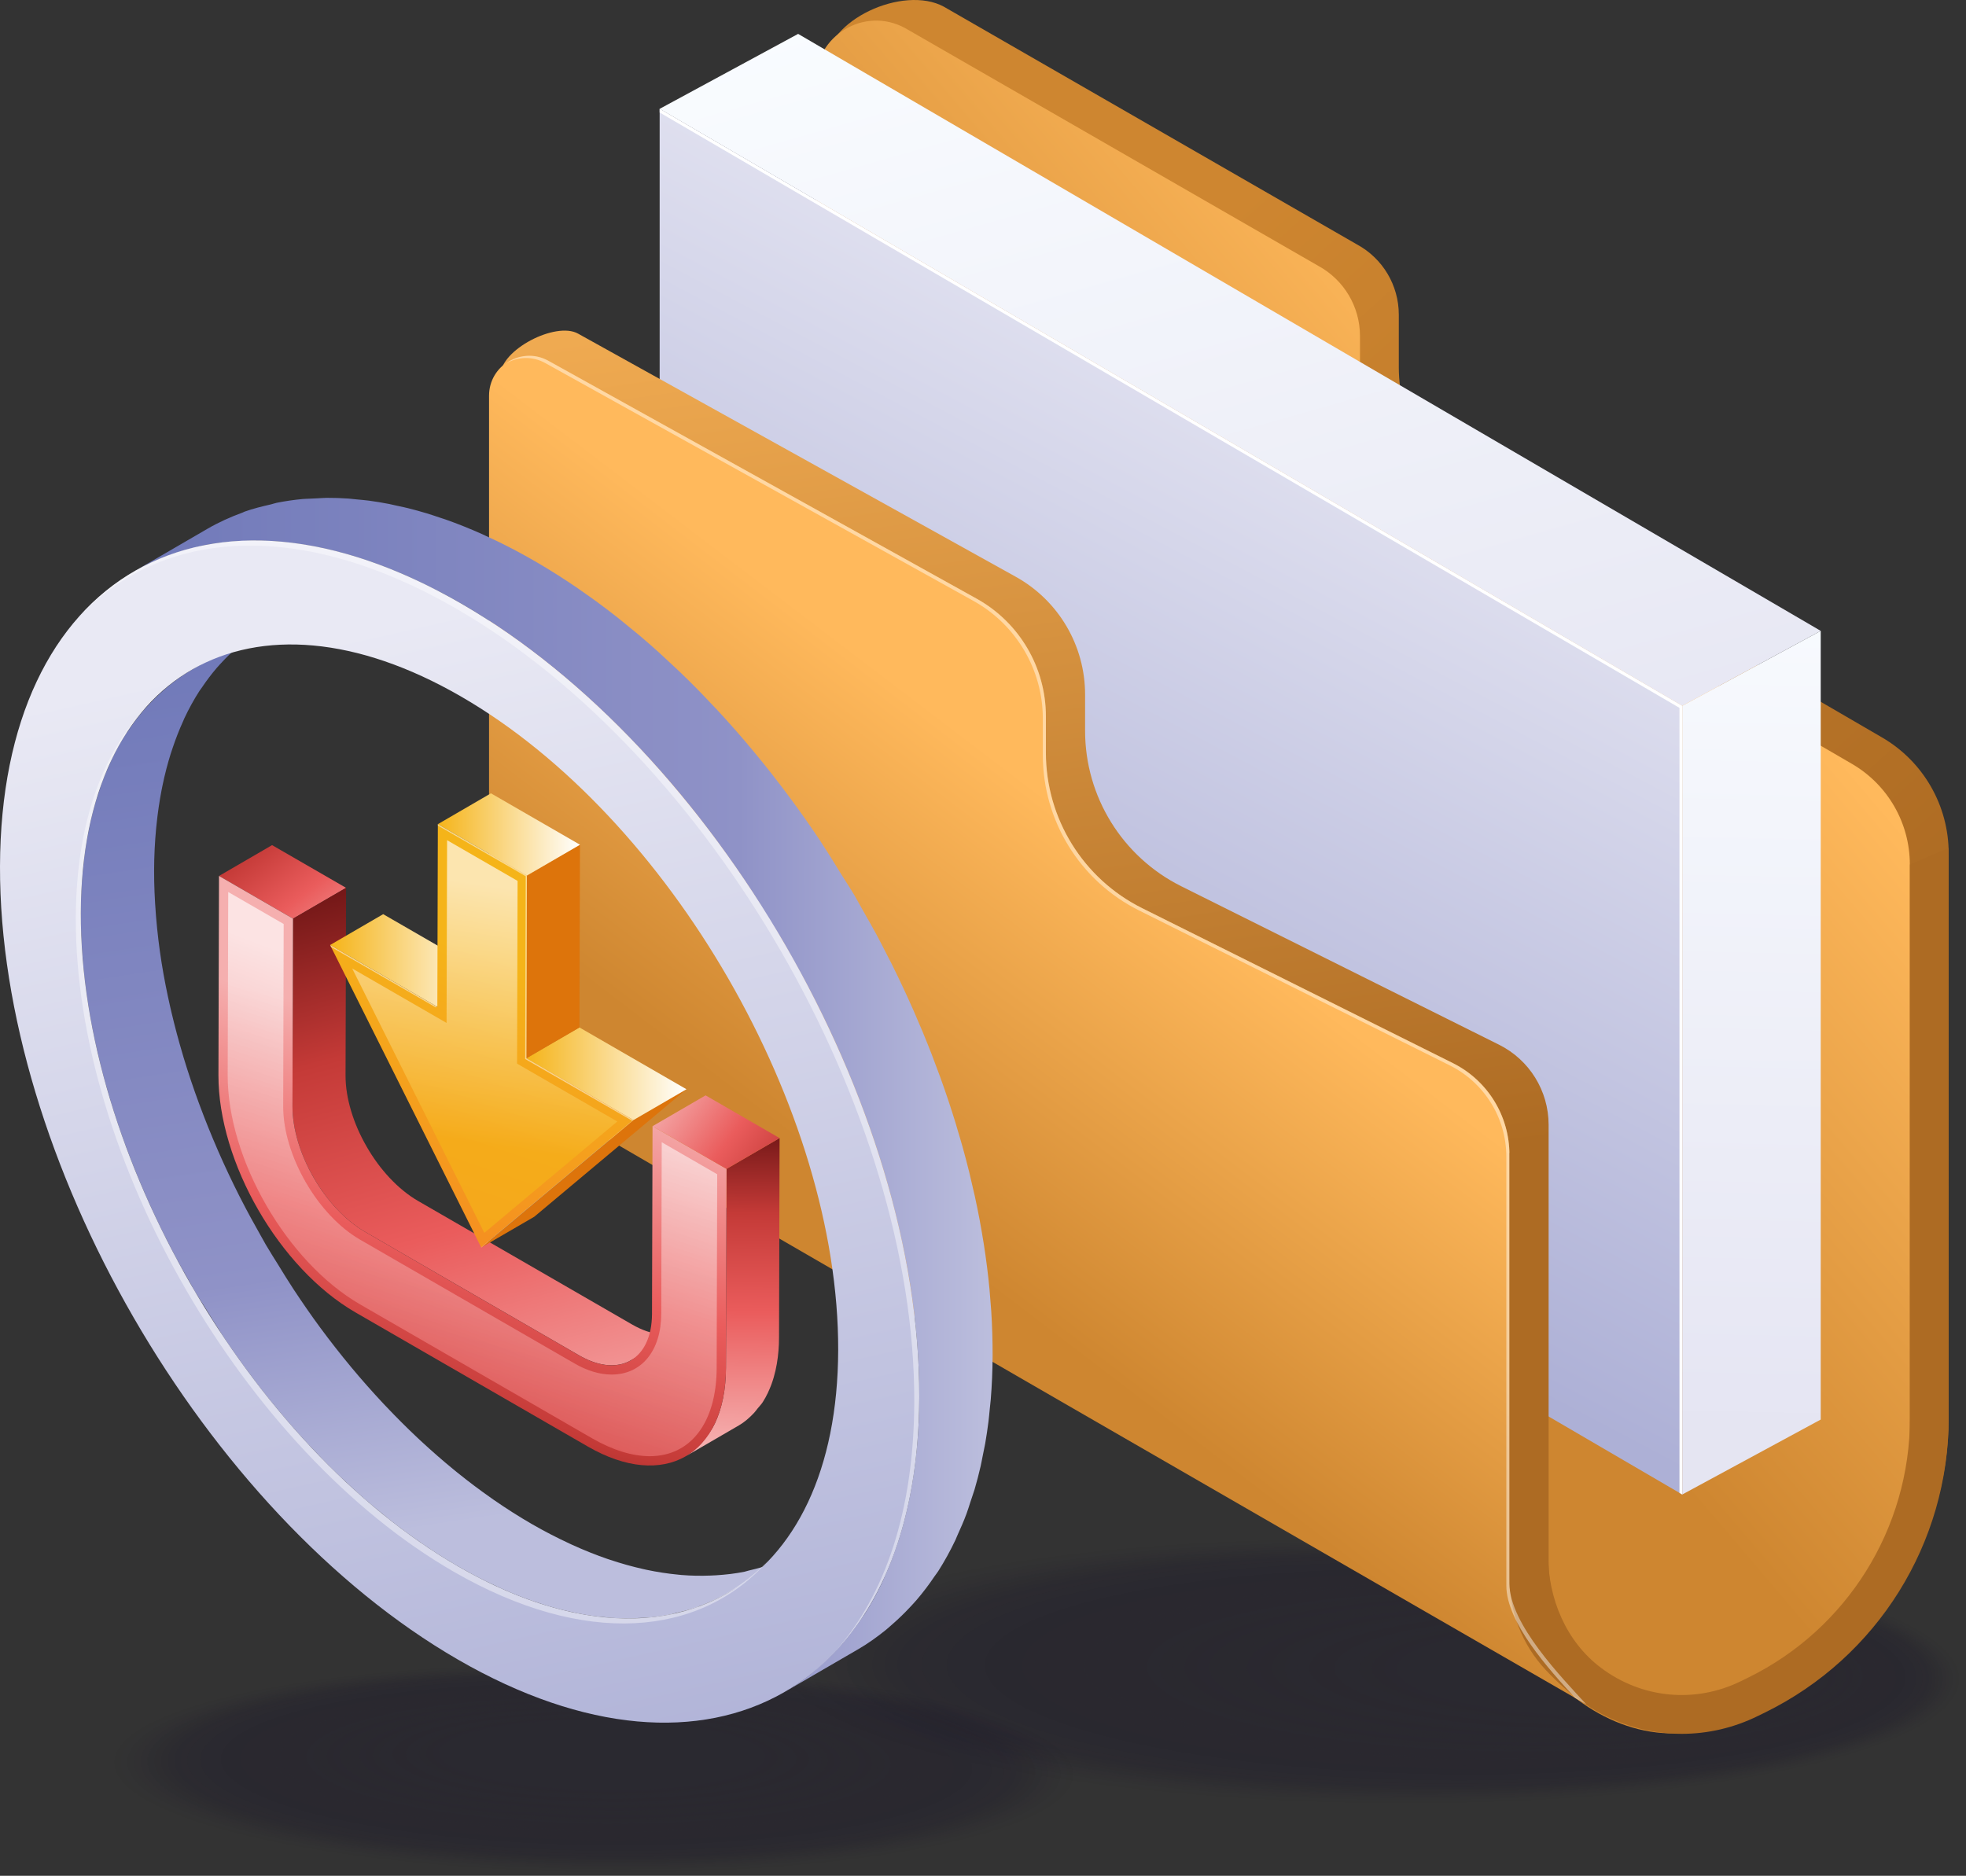 <?xml version="1.0" encoding="utf-8"?>
<svg xmlns="http://www.w3.org/2000/svg" enable-background="new 0 0 2070.18 1975.54" id="Layer_4" version="1.1" viewBox="0 0 2070.18 1975.54" x="0" y="0">
  <rect x="0" y="0" width="2070.18" height="1975.54" fill="#333333" stroke="none"/>
  <g>
    <g>
      <g opacity=".25">
        <ellipse cx="1434.9" cy="1760.25" fill="#0f0a26" opacity="0" rx="142.38" ry="635.19" transform="rotate(-89.209 1434.88 1760.257)"/>
        <ellipse cx="1439.73" cy="1760.25" fill="#0f0a26" opacity=".02" rx="140.51" ry="626.86" transform="rotate(-89.209 1439.708 1760.257)"/>
        <ellipse cx="1444.56" cy="1760.25" fill="#0f0a26" opacity=".039" rx="138.65" ry="618.54" transform="rotate(-89.209 1444.538 1760.257)"/>
        <ellipse cx="1449.39" cy="1760.25" fill="#0f0a26" opacity=".059" rx="136.78" ry="610.21" transform="rotate(-89.209 1449.367 1760.257)"/>
        <ellipse cx="1454.22" cy="1760.25" fill="#0f0a26" opacity=".078" rx="134.91" ry="601.88" transform="rotate(-89.209 1454.196 1760.257)"/>
        <ellipse cx="1459.05" cy="1760.25" fill="#0f0a26" opacity=".098" rx="133.05" ry="593.55" transform="rotate(-89.209 1459.025 1760.257)"/>
        <ellipse cx="1463.87" cy="1760.25" fill="#0f0a26" opacity=".118" rx="131.18" ry="585.23" transform="rotate(-89.209 1463.855 1760.257)"/>
        <ellipse cx="1468.7" cy="1760.25" fill="#0f0a26" opacity=".137" rx="129.32" ry="576.9" transform="rotate(-89.209 1468.684 1760.257)"/>
        <ellipse cx="1473.53" cy="1760.25" fill="#0f0a26" opacity=".157" rx="127.45" ry="568.57" transform="rotate(-89.209 1473.513 1760.257)"/>
        <ellipse cx="1478.36" cy="1760.25" fill="#0f0a26" opacity=".176" rx="125.58" ry="560.24" transform="rotate(-89.209 1478.342 1760.257)"/>
        <ellipse cx="1483.19" cy="1760.25" fill="#0f0a26" opacity=".196" rx="123.72" ry="551.92" transform="rotate(-89.209 1483.172 1760.257)"/>
        <ellipse cx="1488.02" cy="1760.25" fill="#0f0a26" opacity=".216" rx="121.85" ry="543.59" transform="rotate(-89.209 1488 1760.257)"/>
        <ellipse cx="1492.85" cy="1760.25" fill="#0f0a26" opacity=".235" rx="119.98" ry="535.26" transform="rotate(-89.209 1492.83 1760.257)"/>
        <ellipse cx="1497.68" cy="1760.25" fill="#0f0a26" opacity=".255" rx="118.12" ry="526.93" transform="rotate(-89.209 1497.66 1760.257)"/>
        <ellipse cx="1502.51" cy="1760.25" fill="#0f0a26" opacity=".275" rx="116.25" ry="518.61" transform="rotate(-89.209 1502.489 1760.257)"/>
        <ellipse cx="1507.34" cy="1760.25" fill="#0f0a26" opacity=".294" rx="114.38" ry="510.28" transform="rotate(-89.209 1507.318 1760.257)"/>
        <ellipse cx="1512.17" cy="1760.25" fill="#0f0a26" opacity=".314" rx="112.52" ry="501.95" transform="rotate(-89.209 1512.147 1760.257)"/>
        <ellipse cx="1517" cy="1760.25" fill="#0f0a26" opacity=".333" rx="110.65" ry="493.62" transform="rotate(-89.209 1516.976 1760.257)"/>
        <ellipse cx="1521.83" cy="1760.25" fill="#0f0a26" opacity=".353" rx="108.78" ry="485.3" transform="rotate(-89.209 1521.806 1760.257)"/>
        <ellipse cx="1526.66" cy="1760.25" fill="#0f0a26" opacity=".372" rx="106.92" ry="476.97" transform="rotate(-89.209 1526.635 1760.257)"/>
        <ellipse cx="1531.48" cy="1760.25" fill="#0f0a26" opacity=".392" rx="105.05" ry="468.64" transform="rotate(-89.209 1531.464 1760.257)"/>
        <ellipse cx="1536.31" cy="1760.25" fill="#0f0a26" opacity=".412" rx="103.18" ry="460.31" transform="rotate(-89.209 1536.293 1760.257)"/>
        <ellipse cx="1541.14" cy="1760.25" fill="#0f0a26" opacity=".431" rx="101.32" ry="451.99" transform="rotate(-89.209 1541.122 1760.258)"/>
        <ellipse cx="1545.97" cy="1760.25" fill="#0f0a26" opacity=".451" rx="99.45" ry="443.66" transform="rotate(-89.209 1545.952 1760.257)"/>
        <ellipse cx="1550.8" cy="1760.25" fill="#0f0a26" opacity=".471" rx="97.58" ry="435.33" transform="rotate(-89.209 1550.78 1760.258)"/>
        <ellipse cx="1555.63" cy="1760.25" fill="#0f0a26" opacity=".49" rx="95.72" ry="427" transform="rotate(-89.209 1555.61 1760.258)"/>
        <ellipse cx="1560.46" cy="1760.25" fill="#0f0a26" opacity=".51" rx="93.85" ry="418.68" transform="rotate(-89.209 1560.44 1760.258)"/>
        <ellipse cx="1565.29" cy="1760.25" fill="#0f0a26" opacity=".529" rx="91.98" ry="410.35" transform="rotate(-89.209 1565.269 1760.258)"/>
        <ellipse cx="1570.12" cy="1760.25" fill="#0f0a26" opacity=".549" rx="90.12" ry="402.02" transform="rotate(-89.209 1570.098 1760.258)"/>
        <ellipse cx="1574.95" cy="1760.25" fill="#0f0a26" opacity=".569" rx="88.25" ry="393.69" transform="rotate(-89.209 1574.927 1760.258)"/>
        <ellipse cx="1579.78" cy="1760.25" fill="#0f0a26" opacity=".588" rx="86.38" ry="385.37" transform="rotate(-89.209 1579.756 1760.258)"/>
        <ellipse cx="1584.61" cy="1760.25" fill="#0f0a26" opacity=".608" rx="84.52" ry="377.04" transform="rotate(-89.209 1584.585 1760.258)"/>
        <ellipse cx="1589.44" cy="1760.25" fill="#0f0a26" opacity=".627" rx="82.65" ry="368.71" transform="rotate(-89.209 1589.415 1760.258)"/>
        <ellipse cx="1594.27" cy="1760.25" fill="#0f0a26" opacity=".647" rx="80.78" ry="360.38" transform="rotate(-89.209 1594.244 1760.258)"/>
        <ellipse cx="1599.1" cy="1760.25" fill="#0f0a26" opacity=".667" rx="78.92" ry="352.06" transform="rotate(-89.209 1599.073 1760.258)"/>
        <ellipse cx="1603.92" cy="1760.25" fill="#0f0a26" opacity=".686" rx="77.05" ry="343.73" transform="rotate(-89.209 1603.902 1760.258)"/>
        <ellipse cx="1608.75" cy="1760.25" fill="#0f0a26" opacity=".706" rx="75.18" ry="335.4" transform="rotate(-89.209 1608.731 1760.258)"/>
        <ellipse cx="1613.58" cy="1760.25" fill="#0f0a26" opacity=".726" rx="73.32" ry="327.07" transform="rotate(-89.209 1613.56 1760.258)"/>
        <ellipse cx="1618.41" cy="1760.25" fill="#0f0a26" opacity=".745" rx="71.45" ry="318.74" transform="rotate(-89.209 1618.39 1760.258)"/>
        <ellipse cx="1623.24" cy="1760.25" fill="#0f0a26" opacity=".765" rx="69.58" ry="310.42" transform="rotate(-89.209 1623.219 1760.258)"/>
        <ellipse cx="1628.07" cy="1760.25" fill="#0f0a26" opacity=".784" rx="67.72" ry="302.09" transform="rotate(-89.209 1628.048 1760.258)"/>
        <ellipse cx="1632.9" cy="1760.25" fill="#0f0a26" opacity=".804" rx="65.85" ry="293.76" transform="rotate(-89.209 1632.877 1760.258)"/>
        <ellipse cx="1637.73" cy="1760.25" fill="#0f0a26" opacity=".824" rx="63.98" ry="285.43" transform="rotate(-89.209 1637.706 1760.258)"/>
        <ellipse cx="1642.56" cy="1760.25" fill="#0f0a26" opacity=".843" rx="62.12" ry="277.11" transform="rotate(-89.209 1642.535 1760.258)"/>
        <ellipse cx="1647.39" cy="1760.25" fill="#0f0a26" opacity=".863" rx="60.25" ry="268.78" transform="rotate(-89.209 1647.364 1760.258)"/>
        <ellipse cx="1652.22" cy="1760.25" fill="#0f0a26" opacity=".882" rx="58.38" ry="260.45" transform="rotate(-89.209 1652.193 1760.258)"/>
        <ellipse cx="1657.05" cy="1760.25" fill="#0f0a26" opacity=".902" rx="56.52" ry="252.12" transform="rotate(-89.209 1657.022 1760.258)"/>
        <ellipse cx="1661.88" cy="1760.25" fill="#0f0a26" opacity=".922" rx="54.65" ry="243.8" transform="rotate(-89.209 1661.851 1760.258)"/>
        <ellipse cx="1666.71" cy="1760.25" fill="#0f0a26" opacity=".941" rx="52.78" ry="235.47" transform="rotate(-89.209 1666.68 1760.258)"/>
        <ellipse cx="1671.53" cy="1760.25" fill="#0f0a26" opacity=".961" rx="50.92" ry="227.14" transform="rotate(-89.209 1671.51 1760.258)"/>
        <ellipse cx="1676.36" cy="1760.25" fill="#0f0a26" opacity=".98" rx="49.05" ry="218.81" transform="rotate(-89.209 1676.339 1760.258)"/>
        <ellipse cx="1681.19" cy="1760.25" fill="#0f0a26" rx="47.18" ry="210.49" transform="rotate(-89.209 1681.168 1760.259)"/>
      </g>
      <g>
        <linearGradient gradientUnits="userSpaceOnUse" id="SVGID_1_" x1="1786.325" x2="1069.854" y1="1214.716" y2="421.935">
          <stop offset="0" stop-color="#ad6b23"/>
          <stop offset="1" stop-color="#ce8630"/>
        </linearGradient>
        <path d="M1981.8,776.68c43.42,25.26,70.14,71.7,70.14,121.93v594.92c0,123.55-70.13,236.5-180.63,291.14l-8.56,4.08&#xD;&#xA;				c-68.5,33.84-144.75,14.27-190.42-35.88c-25.69-28.14-42-65.65-42-108.46v-518.25l-566.35-286.78V723.11&#xD;&#xA;				c0-73.21-39.68-140.67-103.67-176.23l-60.65-33.71L868.87,69.33C868.87,21.01,951.28-16,993.78,7l435.1,250.45&#xD;&#xA;				c27.14,14.69,44.04,43.06,44.04,73.92v55.16c0,58.3,31,112.2,81.4,141.52L1981.8,776.68z" fill="url(#SVGID_1_)"/>
        <linearGradient gradientUnits="userSpaceOnUse" id="SVGID_2_" x1="1759.591" x2="1281.215" y1="584.743" y2="991.956">
          <stop offset="0" stop-color="#ffb95c"/>
          <stop offset="1" stop-color="#ce8630"/>
        </linearGradient>
        <path d="M1950.09,804.5c37.74,21.95,60.95,62.31,60.95,105.97v605.54c0,123.55-70.13,236.5-180.63,291.14&#xD;&#xA;				l-8.56,4.08c-68.5,33.84-142.96,3.57-188.62-46.58c-25.69-28.14-33.56-56.14-33.56-98.96l-10.23-517.06l-566.35-286.78V745.59&#xD;&#xA;				c0-73.21-39.68-140.67-103.67-176.23l-60.65-33.71V85.57c0-48.32,51.64-79.09,94.14-56.09l435.1,250.45&#xD;&#xA;				c27.14,14.69,44.04,43.06,44.04,73.92V409c0,58.3,31,112.2,81.4,141.52L1950.09,804.5z" fill="url(#SVGID_2_)"/>
      </g>
      <g>
        <linearGradient gradientUnits="userSpaceOnUse" id="SVGID_3_" x1="1174.564" x2="1470.973" y1="-72.988" y2="970.777">
          <stop offset="0" stop-color="#f9fcff"/>
          <stop offset="1" stop-color="#e5e5f2"/>
        </linearGradient>
        <polygon fill="url(#SVGID_3_)" points="840.42 35.69 1917.21 664.43 1771.4 743.37 694.61 114.63"/>
        <linearGradient gradientUnits="userSpaceOnUse" id="SVGID_4_" x1="1856.103" x2="1835.814" y1="580.542" y2="1507.082">
          <stop offset="0" stop-color="#f9fcff"/>
          <stop offset=".956" stop-color="#e6e6f3"/>
          <stop offset="1" stop-color="#e5e5f2"/>
        </linearGradient>
        <polygon fill="url(#SVGID_4_)" points="1771.4 743.37 1771.4 1573.99 1917.21 1495.05 1917.21 664.43"/>
        <linearGradient gradientUnits="userSpaceOnUse" id="SVGID_5_" x1="1057.913" x2="1491.737" y1="1175.043" y2="355.598">
          <stop offset="0" stop-color="#adb0d6"/>
          <stop offset="1" stop-color="#e9e9f4"/>
        </linearGradient>
        <polygon fill="url(#SVGID_5_)" points="694.61 114.63 694.61 945.24 1771.4 1573.99 1771.4 743.37"/>
        <polygon fill="#fff" points="694.61 114.63 694.61 118.48 1768.47 745.51 1768.47 1572.27 1771.4 1573.99 1771.4 743.37"/>
      </g>
      <linearGradient gradientUnits="userSpaceOnUse" id="SVGID_6_" x1="949.348" x2="1117.71" y1="73.961" y2="1273.54">
        <stop offset="0" stop-color="#ffb95c"/>
        <stop offset="1" stop-color="#ad6b23"/>
      </linearGradient>
      <path d="M1672.67,1753.03l-970.86-580.64c-78.29-7.75-145.57-72.99-145.57-160.65l-29.36-616.38&#xD;&#xA;			c0-26.9,58.26-57.07,81.77-44.01l369.61,205.34l91.42,50.81c45,25.01,72.91,72.45,72.91,123.94v38.24&#xD;&#xA;			c0,69.37,39.23,132.78,101.31,163.74l334.57,166.86c31.99,15.95,52.21,48.63,52.21,84.38v459.91&#xD;&#xA;			C1630.67,1687.38,1646.98,1724.9,1672.67,1753.03z" fill="url(#SVGID_6_)"/>
      <linearGradient gradientUnits="userSpaceOnUse" id="SVGID_7_" x1="1221.658" x2="949.378" y1="929.555" y2="1286.675">
        <stop offset="0" stop-color="#ffb95c"/>
        <stop offset="1" stop-color="#ce8630"/>
      </linearGradient>
      <path d="M1670.34,1795.04c0,0-1076.21-620.16-1091.31-631.51c-38.26-28.76-64.07-74.46-64.07-128.76v-618&#xD;&#xA;			c0-32.08,34.47-52.36,62.51-36.78l359.51,199.73l91.42,50.81c45,25.01,72.91,72.45,72.91,123.94v38.24&#xD;&#xA;			c0,69.37,39.23,132.78,101.31,163.74l327.25,163.22c36.47,18.19,59.52,55.44,59.52,96.2v451.74&#xD;&#xA;			C1589.38,1710.41,1644.65,1766.91,1670.34,1795.04z" fill="url(#SVGID_7_)"/>
      <g>
        <path d="M1770.81,1826.06c-33.21,0-66.26-9.24-95.69-27.48c-18.58-11.54-34.58-26-47.54-39.86&#xD;&#xA;				c-24.72-26.42-38.23-61.25-38.23-97.44v-446.68l40.78-22.58l0,445.53c0,45.89,18.91,91.28,55.57,118.89&#xD;&#xA;				c43.35,32.65,99.65,37.7,147.67,14.06l7.28-3.57c104.37-51.18,170.52-157.29,170.52-273.54V910.47l40.54-17.39l0.24,600.33&#xD;&#xA;				c0,131.79-75,252.1-193.33,310.13l-7.2,3.53C1825.8,1819.77,1798.24,1826.06,1770.81,1826.06z" fill="#ad6b23"/>
      </g>
      <path d="M574.23,382.41l359.52,199.73l91.42,50.81c45,25.01,72.91,72.45,72.91,123.94v38.24&#xD;&#xA;			c0,69.37,39.23,132.78,101.31,163.74l327.25,163.22c36.47,18.19,59.52,55.44,59.52,96.2v451.74c0,38.67,44.89,88.29,72.55,118.3&#xD;&#xA;			c7.52,4.33,11.65,6.71,11.65,6.71c-25.69-28.14-80.96-84.63-80.96-127.44v-451.74c0-40.76-23.05-78.01-59.52-96.2l-327.25-163.22&#xD;&#xA;			c-62.08-30.96-101.31-94.37-101.31-163.74v-38.24c0-51.48-27.91-98.92-72.91-123.94l-91.42-50.81L577.47,379.98&#xD;&#xA;			c-15.31-8.5-32.35-6.08-44.84,2.87C544.73,375.81,560.27,374.66,574.23,382.41z" fill="#fff" opacity=".44"/>
    </g>
    <g>
      <g opacity=".25">
        <ellipse cx="624.84" cy="1863.06" fill="#0f0a26" opacity="0" rx="112.26" ry="518.47" transform="rotate(-89.238 624.836 1863.073)"/>
        <ellipse cx="625.02" cy="1862.77" fill="#0f0a26" opacity=".02" rx="110.79" ry="511.67" transform="rotate(-89.238 625.016 1862.784)"/>
        <ellipse cx="625.2" cy="1862.48" fill="#0f0a26" opacity=".039" rx="109.32" ry="504.87" transform="rotate(-89.238 625.195 1862.494)"/>
        <ellipse cx="625.37" cy="1862.19" fill="#0f0a26" opacity=".059" rx="107.85" ry="498.07" transform="rotate(-89.238 625.374 1862.205)"/>
        <ellipse cx="625.55" cy="1861.9" fill="#0f0a26" opacity=".078" rx="106.37" ry="491.28" transform="rotate(-89.238 625.554 1861.916)"/>
        <ellipse cx="625.73" cy="1861.61" fill="#0f0a26" opacity=".098" rx="104.9" ry="484.48" transform="rotate(-89.238 625.733 1861.627)"/>
        <ellipse cx="625.91" cy="1861.32" fill="#0f0a26" opacity=".118" rx="103.43" ry="477.68" transform="rotate(-89.238 625.913 1861.338)"/>
        <ellipse cx="626.09" cy="1861.03" fill="#0f0a26" opacity=".137" rx="101.96" ry="470.89" transform="rotate(-89.238 626.092 1861.048)"/>
        <ellipse cx="626.27" cy="1860.74" fill="#0f0a26" opacity=".157" rx="100.49" ry="464.09" transform="rotate(-89.238 626.271 1860.76)"/>
        <ellipse cx="626.45" cy="1860.45" fill="#0f0a26" opacity=".176" rx="99.02" ry="457.29" transform="rotate(-89.238 626.45 1860.47)"/>
        <ellipse cx="626.63" cy="1860.16" fill="#0f0a26" opacity=".196" rx="97.54" ry="450.49" transform="rotate(-89.238 626.63 1860.18)"/>
        <ellipse cx="626.81" cy="1859.87" fill="#0f0a26" opacity=".216" rx="96.07" ry="443.7" transform="rotate(-89.238 626.81 1859.891)"/>
        <ellipse cx="626.99" cy="1859.58" fill="#0f0a26" opacity=".235" rx="94.6" ry="436.9" transform="rotate(-89.238 626.989 1859.602)"/>
        <ellipse cx="627.17" cy="1859.3" fill="#0f0a26" opacity=".255" rx="93.13" ry="430.1" transform="rotate(-89.238 627.168 1859.313)"/>
        <ellipse cx="627.35" cy="1859.01" fill="#0f0a26" opacity=".275" rx="91.66" ry="423.31" transform="rotate(-89.238 627.348 1859.024)"/>
        <ellipse cx="627.53" cy="1858.72" fill="#0f0a26" opacity=".294" rx="90.19" ry="416.51" transform="rotate(-89.238 627.527 1858.734)"/>
        <ellipse cx="627.71" cy="1858.43" fill="#0f0a26" opacity=".314" rx="88.71" ry="409.71" transform="rotate(-89.238 627.706 1858.445)"/>
        <ellipse cx="627.89" cy="1858.14" fill="#0f0a26" opacity=".333" rx="87.24" ry="402.91" transform="rotate(-89.238 627.886 1858.156)"/>
        <ellipse cx="628.07" cy="1857.85" fill="#0f0a26" opacity=".353" rx="85.77" ry="396.12" transform="rotate(-89.238 628.065 1857.867)"/>
        <ellipse cx="628.25" cy="1857.56" fill="#0f0a26" opacity=".372" rx="84.3" ry="389.32" transform="rotate(-89.238 628.245 1857.578)"/>
        <ellipse cx="628.42" cy="1857.27" fill="#0f0a26" opacity=".392" rx="82.83" ry="382.52" transform="rotate(-89.238 628.424 1857.288)"/>
        <ellipse cx="628.6" cy="1856.98" fill="#0f0a26" opacity=".412" rx="81.35" ry="375.72" transform="rotate(-89.238 628.603 1856.999)"/>
        <ellipse cx="628.78" cy="1856.69" fill="#0f0a26" opacity=".431" rx="79.88" ry="368.93" transform="rotate(-89.238 628.783 1856.71)"/>
        <ellipse cx="628.96" cy="1856.4" fill="#0f0a26" opacity=".451" rx="78.41" ry="362.13" transform="rotate(-89.238 628.962 1856.42)"/>
        <ellipse cx="629.14" cy="1856.11" fill="#0f0a26" opacity=".471" rx="76.94" ry="355.33" transform="rotate(-89.238 629.141 1856.131)"/>
        <ellipse cx="629.32" cy="1855.82" fill="#0f0a26" opacity=".49" rx="75.47" ry="348.54" transform="rotate(-89.238 629.32 1855.842)"/>
        <ellipse cx="629.5" cy="1855.54" fill="#0f0a26" opacity=".51" rx="74" ry="341.74" transform="rotate(-89.238 629.5 1855.553)"/>
        <ellipse cx="629.68" cy="1855.25" fill="#0f0a26" opacity=".529" rx="72.52" ry="334.94" transform="rotate(-89.238 629.68 1855.264)"/>
        <ellipse cx="629.86" cy="1854.96" fill="#0f0a26" opacity=".549" rx="71.05" ry="328.14" transform="rotate(-89.238 629.859 1854.974)"/>
        <ellipse cx="630.04" cy="1854.67" fill="#0f0a26" opacity=".569" rx="69.58" ry="321.35" transform="rotate(-89.238 630.038 1854.685)"/>
        <ellipse cx="630.22" cy="1854.38" fill="#0f0a26" opacity=".588" rx="68.11" ry="314.55" transform="rotate(-89.238 630.218 1854.396)"/>
        <ellipse cx="630.4" cy="1854.09" fill="#0f0a26" opacity=".608" rx="66.64" ry="307.75" transform="rotate(-89.238 630.397 1854.107)"/>
        <ellipse cx="630.58" cy="1853.8" fill="#0f0a26" opacity=".627" rx="65.17" ry="300.95" transform="rotate(-89.238 630.576 1853.817)"/>
        <ellipse cx="630.76" cy="1853.51" fill="#0f0a26" opacity=".647" rx="63.69" ry="294.16" transform="rotate(-89.238 630.756 1853.528)"/>
        <ellipse cx="630.94" cy="1853.22" fill="#0f0a26" opacity=".667" rx="62.22" ry="287.36" transform="rotate(-89.238 630.935 1853.239)"/>
        <ellipse cx="631.12" cy="1852.93" fill="#0f0a26" opacity=".686" rx="60.75" ry="280.56" transform="rotate(-89.238 631.114 1852.95)"/>
        <ellipse cx="631.3" cy="1852.64" fill="#0f0a26" opacity=".706" rx="59.28" ry="273.77" transform="rotate(-89.238 631.294 1852.66)"/>
        <ellipse cx="631.47" cy="1852.35" fill="#0f0a26" opacity=".726" rx="57.81" ry="266.97" transform="rotate(-89.238 631.473 1852.371)"/>
        <ellipse cx="631.65" cy="1852.06" fill="#0f0a26" opacity=".745" rx="56.34" ry="260.17" transform="rotate(-89.238 631.652 1852.082)"/>
        <ellipse cx="631.83" cy="1851.78" fill="#0f0a26" opacity=".765" rx="54.86" ry="253.37" transform="rotate(-89.238 631.832 1851.793)"/>
        <ellipse cx="632.01" cy="1851.49" fill="#0f0a26" opacity=".784" rx="53.39" ry="246.58" transform="rotate(-89.238 632.01 1851.503)"/>
        <ellipse cx="632.19" cy="1851.2" fill="#0f0a26" opacity=".804" rx="51.92" ry="239.78" transform="rotate(-89.238 632.19 1851.214)"/>
        <ellipse cx="632.37" cy="1850.91" fill="#0f0a26" opacity=".824" rx="50.45" ry="232.98" transform="rotate(-89.238 632.37 1850.925)"/>
        <ellipse cx="632.55" cy="1850.62" fill="#0f0a26" opacity=".843" rx="48.98" ry="226.18" transform="rotate(-89.238 632.549 1850.635)"/>
        <ellipse cx="632.73" cy="1850.33" fill="#0f0a26" opacity=".863" rx="47.5" ry="219.39" transform="rotate(-89.238 632.728 1850.346)"/>
        <ellipse cx="632.91" cy="1850.04" fill="#0f0a26" opacity=".882" rx="46.03" ry="212.59" transform="rotate(-89.238 632.908 1850.057)"/>
        <ellipse cx="633.09" cy="1849.75" fill="#0f0a26" opacity=".902" rx="44.56" ry="205.79" transform="rotate(-89.238 633.087 1849.768)"/>
        <ellipse cx="633.27" cy="1849.46" fill="#0f0a26" opacity=".922" rx="43.09" ry="199" transform="rotate(-89.238 633.266 1849.478)"/>
        <ellipse cx="633.45" cy="1849.17" fill="#0f0a26" opacity=".941" rx="41.62" ry="192.2" transform="rotate(-89.238 633.445 1849.19)"/>
        <ellipse cx="633.63" cy="1848.88" fill="#0f0a26" opacity=".961" rx="40.15" ry="185.4" transform="rotate(-89.238 633.625 1848.9)"/>
        <ellipse cx="633.81" cy="1848.59" fill="#0f0a26" opacity=".98" rx="38.67" ry="178.6" transform="rotate(-89.238 633.804 1848.61)"/>
        <ellipse cx="633.99" cy="1848.31" fill="#0f0a26" rx="37.2" ry="171.81" transform="rotate(-89.238 633.983 1848.321)"/>
      </g>
      <g>
        <linearGradient gradientUnits="userSpaceOnUse" id="SVGID_8_" x1="363.253" x2="506.708" y1="649.85" y2="1600.659">
          <stop offset="0" stop-color="#7079b9"/>
          <stop offset=".704" stop-color="#8f92c7"/>
          <stop offset="1" stop-color="#bcbedd"/>
        </linearGradient>
        <path d="M843.58,1632.87c-9.67,5.62-19.91,10.24-30.54,14.12c-7.89,2.88-16.09,5.15-24.46,7.05&#xD;&#xA;				c-1.59,0.36-3.07,0.96-4.68,1.29c-9.62,1.95-19.61,3.09-29.8,3.74c-2.07,0.13-4.16,0.22-6.26,0.3&#xD;&#xA;				c-9.86,0.37-19.92,0.25-30.25-0.61c-1.25-0.1-2.51-0.26-3.76-0.38c-10.77-1.04-21.76-2.7-32.98-5.08&#xD;&#xA;				c-1.16-0.25-2.33-0.51-3.49-0.77c-11.49-2.57-23.18-5.83-35.09-9.82c-0.82-0.27-1.63-0.52-2.45-0.8&#xD;&#xA;				c-12.42-4.27-25.05-9.32-37.85-15.17c-0.87-0.4-1.74-0.83-2.61-1.23c-13-6.04-26.16-12.8-39.49-20.49&#xD;&#xA;				c-13.48-7.78-26.79-16.29-39.93-25.37c-0.79-0.55-1.58-1.13-2.37-1.68c-12.24-8.55-24.31-17.66-36.2-27.25&#xD;&#xA;				c-1.33-1.07-2.65-2.16-3.97-3.24c-11.5-9.42-22.81-19.31-33.92-29.61c-1.33-1.23-2.66-2.46-3.98-3.7&#xD;&#xA;				c-11.22-10.57-22.23-21.56-33-32.95c-0.95-1.01-1.92-2-2.87-3.01c-11.51-12.3-22.77-25-33.69-38.13&#xD;&#xA;				c-0.07-0.08-0.14-0.17-0.21-0.26c-11.22-13.5-22.11-27.41-32.64-41.68c-0.02-0.02-0.04-0.05-0.05-0.07&#xD;&#xA;				c-9.61-13.03-18.82-26.43-27.8-40.01c-5.61-8.48-10.89-17.2-16.24-25.87c-4.4-7.12-8.94-14.15-13.16-21.39&#xD;&#xA;				c-1.98-3.4-3.83-6.87-5.77-10.29c-6.94-12.26-13.72-24.61-20.1-37.14c-0.71-1.39-1.44-2.76-2.15-4.16&#xD;&#xA;				c-7.69-15.26-14.97-30.67-21.78-46.21c-0.32-0.73-0.62-1.47-0.94-2.2c-6.65-15.28-12.85-30.67-18.6-46.13&#xD;&#xA;				c-0.38-1.01-0.77-2.02-1.14-3.03c-5.81-15.79-11.13-31.65-15.94-47.53c-0.27-0.89-0.52-1.79-0.78-2.68&#xD;&#xA;				c-4.57-15.3-8.65-30.6-12.24-45.88c-0.34-1.44-0.67-2.87-1-4.3c-3.6-15.74-6.72-31.44-9.21-47.05c-0.04-0.24-0.08-0.48-0.12-0.71&#xD;&#xA;				c-2.5-15.76-4.36-31.43-5.67-46.96c-0.11-1.24-0.2-2.47-0.29-3.7c-1.22-15.54-1.89-30.96-1.85-46.16&#xD;&#xA;				c0.04-15.16,0.79-29.72,2.09-43.78c0.11-1.26,0.26-2.49,0.39-3.74c1.3-12.9,3.12-25.31,5.43-37.24c0.31-1.59,0.63-3.17,0.95-4.73&#xD;&#xA;				c2.39-11.53,5.25-22.57,8.56-33.15c0.62-1.99,1.29-3.92,1.95-5.87c3.32-9.93,7.01-19.45,11.13-28.48c0.45-1,0.83-2.09,1.3-3.08&#xD;&#xA;				c4.84-10.29,10.19-19.98,16.02-29.05c0.78-1.22,1.69-2.27,2.49-3.46c4.84-7.22,9.99-14.02,15.44-20.41&#xD;&#xA;				c1.99-2.33,4.07-4.53,6.14-6.75c4.78-5.13,9.77-9.95,14.96-14.47c2.15-1.87,4.25-3.81,6.46-5.58&#xD;&#xA;				c7.37-5.88,14.98-11.36,23.06-16.06l-77.2,44.86c-8.08,4.7-15.7,10.18-23.06,16.06c-2.22,1.77-4.32,3.71-6.46,5.58&#xD;&#xA;				c-5.19,4.53-10.18,9.35-14.96,14.48c-2.07,2.22-4.14,4.4-6.12,6.73c-5.47,6.41-10.65,13.23-15.5,20.48&#xD;&#xA;				c-0.78,1.17-1.67,2.2-2.43,3.39c-0.18,0.27-0.39,0.51-0.56,0.78c-5.45,8.55-10.48,17.65-15.05,27.29&#xD;&#xA;				c-0.15,0.31-0.26,0.67-0.41,0.98c-0.47,1-0.86,2.11-1.32,3.12c-2.75,6.04-5.44,12.14-7.83,18.58c-1.18,3.18-2.18,6.58-3.27,9.86&#xD;&#xA;				c-0.66,1.96-1.33,3.89-1.95,5.88c-0.56,1.78-1.21,3.45-1.74,5.25c-1.94,6.61-3.71,13.4-5.3,20.37c-0.56,2.44-0.99,5-1.5,7.48&#xD;&#xA;				c-0.33,1.6-0.66,3.21-0.97,4.82c-0.47,2.42-1.02,4.75-1.45,7.21c-1.08,6.22-2.03,12.58-2.85,19.05&#xD;&#xA;				c-0.45,3.57-0.76,7.27-1.13,10.91c-0.13,1.26-0.27,2.49-0.39,3.76c-0.14,1.52-0.34,2.99-0.47,4.53&#xD;&#xA;				c-0.5,6.17-0.89,12.44-1.16,18.82c-0.27,6.32-0.42,12.75-0.45,19.28c0,0.38,0,0.76,0,1.15c-0.02,5.97,0.07,11.96,0.25,17.98&#xD;&#xA;				c0.19,6.4,0.49,12.83,0.9,19.28c0.19,2.93,0.47,5.89,0.7,8.83c0.1,1.28,0.19,2.55,0.3,3.83c0.19,2.25,0.32,4.48,0.54,6.73&#xD;&#xA;				c0.62,6.49,1.34,13,2.17,19.52c0.84,6.65,1.8,13.33,2.85,20.02c0.03,0.2,0.07,0.41,0.11,0.61c0.04,0.25,0.09,0.5,0.13,0.75&#xD;&#xA;				c1,6.25,2.07,12.51,3.25,18.78c1.3,6.92,2.71,13.85,4.22,20.78c0.54,2.46,1.16,4.93,1.72,7.39c0.34,1.48,0.69,2.96,1.04,4.45&#xD;&#xA;				c0.71,3.01,1.36,6.02,2.11,9.03c1.74,7.04,3.59,14.09,5.55,21.13c1.44,5.21,3,10.41,4.56,15.62c0.27,0.9,0.52,1.8,0.79,2.7&#xD;&#xA;				c0.27,0.91,0.52,1.81,0.79,2.72c2.11,6.87,4.31,13.73,6.6,20.59c2.27,6.78,4.63,13.55,7.08,20.3c0.47,1.3,0.99,2.6,1.47,3.91&#xD;&#xA;				c0.37,1.01,0.76,2.02,1.14,3.03c1.56,4.19,3.09,8.38,4.72,12.55c2.52,6.47,5.11,12.92,7.78,19.36c1.96,4.73,4.02,9.44,6.07,14.15&#xD;&#xA;				c0.34,0.77,0.65,1.54,0.99,2.31c0.38,0.86,0.73,1.73,1.11,2.6c2.85,6.44,5.77,12.86,8.77,19.26c3.29,7,6.66,13.98,10.12,20.92&#xD;&#xA;				c0.56,1.11,1.15,2.21,1.71,3.32c0.74,1.47,1.51,2.91,2.26,4.37c2.74,5.38,5.46,10.77,8.31,16.1c3.74,7,7.74,13.86,11.65,20.77&#xD;&#xA;				c1.97,3.48,3.85,7,5.87,10.46c0.76,1.31,1.45,2.65,2.22,3.96c3.46,5.87,7.28,11.5,10.86,17.3c5.37,8.71,10.66,17.45,16.29,25.96&#xD;&#xA;				c0.88,1.33,1.66,2.73,2.55,4.06c8.16,12.2,16.57,24.18,25.23,35.92c0.01,0.01,0.02,0.02,0.03,0.04c0.01,0.01,0.02,0.02,0.03,0.04&#xD;&#xA;				c5.78,7.82,11.66,15.55,17.64,23.16c4.95,6.29,9.98,12.5,15.07,18.62c0.04,0.05,0.09,0.11,0.13,0.16&#xD;&#xA;				c0.04,0.04,0.07,0.09,0.11,0.13c5.06,6.09,10.2,12.1,15.39,18.01c5.12,5.82,10.29,11.56,15.53,17.21c0.9,0.97,1.83,1.9,2.73,2.86&#xD;&#xA;				c0.91,0.97,1.83,1.91,2.74,2.87c3.61,3.82,7.2,7.65,10.86,11.38c5.55,5.65,11.16,11.2,16.83,16.64c1.77,1.7,3.58,3.31,5.36,4.99&#xD;&#xA;				c1.34,1.26,2.68,2.49,4.02,3.74c2.72,2.53,5.41,5.11,8.16,7.59c5.86,5.28,11.78,10.44,17.75,15.48c2.64,2.23,5.33,4.34,7.99,6.52&#xD;&#xA;				c1.32,1.08,2.64,2.17,3.97,3.25c1.94,1.57,3.85,3.2,5.8,4.74c5.8,4.58,11.65,9.04,17.53,13.37c4.27,3.15,8.59,6.16,12.9,9.17&#xD;&#xA;				c0.77,0.54,1.53,1.1,2.3,1.63c0.72,0.5,1.43,1.04,2.16,1.53c5.62,3.85,11.28,7.59,16.97,11.21c5.6,3.57,11.24,7.02,16.9,10.35&#xD;&#xA;				c1.31,0.77,2.61,1.53,3.93,2.29c4.25,2.45,8.48,4.82,12.7,7.1c5.48,2.97,10.94,5.79,16.36,8.47c3.5,1.73,6.96,3.3,10.43,4.91&#xD;&#xA;				c0.87,0.4,1.74,0.83,2.61,1.23c1.04,0.48,2.09,1.01,3.13,1.47c5.36,2.4,10.68,4.65,15.97,6.77c5.4,2.16,10.77,4.18,16.1,6.06&#xD;&#xA;				c0.9,0.32,1.78,0.57,2.68,0.87c0.79,0.27,1.58,0.51,2.37,0.78c3.65,1.23,7.31,2.48,10.93,3.57c5.54,1.67,11.03,3.19,16.48,4.55&#xD;&#xA;				c2.6,0.65,5.15,1.14,7.72,1.72c1.16,0.26,2.32,0.53,3.48,0.77c1.71,0.36,3.44,0.81,5.14,1.14c5.88,1.15,11.7,2.11,17.46,2.88&#xD;&#xA;				c3.52,0.47,6.96,0.73,10.43,1.06c1.23,0.12,2.46,0.27,3.68,0.38c1.2,0.1,2.43,0.29,3.62,0.37c6.32,0.44,12.56,0.64,18.71,0.62&#xD;&#xA;				c2.7-0.01,5.3-0.28,7.96-0.38c2.09-0.08,4.16-0.16,6.23-0.29c2.14-0.14,4.35-0.11,6.47-0.31c7.82-0.72,15.48-1.83,22.96-3.33&#xD;&#xA;				c0.13-0.03,0.25-0.08,0.38-0.11c1.62-0.33,3.1-0.93,4.7-1.29c7.74-1.76,15.42-3.66,22.75-6.26c0.59-0.21,1.1-0.57,1.69-0.78&#xD;&#xA;				c10.63-3.88,20.87-8.5,30.54-14.12L843.58,1632.87z" fill="url(#SVGID_8_)"/>
        <linearGradient gradientUnits="userSpaceOnUse" id="SVGID_9_" x1="141.116" x2="1045.181" y1="1152.986" y2="1152.986">
          <stop offset="0" stop-color="#7079b9"/>
          <stop offset=".704" stop-color="#8f92c7"/>
          <stop offset="1" stop-color="#bcbedd"/>
        </linearGradient>
        <path d="M1044.88,1404.54c-0.23-7.77-0.6-15.58-1.09-23.43c-0.23-3.54-0.57-7.12-0.85-10.67&#xD;&#xA;				c-0.12-1.56-0.24-3.12-0.37-4.68c-0.23-2.73-0.39-5.45-0.65-8.2c-0.75-7.88-1.63-15.79-2.64-23.72&#xD;&#xA;				c-1.02-8.08-2.18-16.19-3.46-24.32c-0.04-0.23-0.08-0.46-0.12-0.69c-0.05-0.3-0.11-0.59-0.15-0.89&#xD;&#xA;				c-1.21-7.62-2.52-15.24-3.95-22.88c-1.58-8.4-3.29-16.82-5.13-25.25c-0.65-2.99-1.41-5.98-2.09-8.97&#xD;&#xA;				c-0.4-1.75-0.81-3.5-1.22-5.25c-0.87-3.71-1.67-7.41-2.59-11.12c-2.12-8.55-4.37-17.11-6.75-25.68&#xD;&#xA;				c-1.73-6.24-3.6-12.48-5.47-18.72c-0.35-1.17-0.67-2.34-1.03-3.51c-0.34-1.11-0.63-2.23-0.97-3.34&#xD;&#xA;				c-2.56-8.35-5.23-16.69-8.02-25.02c-2.76-8.23-5.62-16.46-8.6-24.67c-0.55-1.52-1.15-3.04-1.71-4.56&#xD;&#xA;				c-0.46-1.26-0.95-2.51-1.41-3.76c-1.91-5.13-3.79-10.26-5.78-15.38c-3.06-7.85-6.21-15.69-9.45-23.5&#xD;&#xA;				c-2.35-5.66-4.81-11.29-7.25-16.92c-0.42-0.97-0.82-1.94-1.25-2.91c-0.47-1.08-0.91-2.16-1.39-3.24&#xD;&#xA;				c-3.45-7.81-7-15.6-10.64-23.36c-4.01-8.56-8.13-17.07-12.36-25.55c-0.65-1.3-1.35-2.58-2-3.88c-0.85-1.69-1.74-3.35-2.6-5.03&#xD;&#xA;				c-3.43-6.72-6.84-13.46-10.4-20.13c-4.49-8.4-9.29-16.63-13.99-24.93c-2.38-4.2-4.65-8.44-7.07-12.61&#xD;&#xA;				c-0.95-1.63-1.81-3.3-2.76-4.93c-4.21-7.16-8.87-14.02-13.23-21.08c-6.47-10.49-12.85-21.02-19.63-31.28&#xD;&#xA;				c-1.07-1.61-2.02-3.32-3.09-4.92c-9.9-14.81-20.12-29.37-30.64-43.63c-7.04-9.54-14.21-18.96-21.5-28.23&#xD;&#xA;				c-5.96-7.57-12.01-15.04-18.13-22.41c-0.09-0.11-0.18-0.23-0.28-0.34c-0.08-0.1-0.16-0.2-0.24-0.3&#xD;&#xA;				c-6.15-7.4-12.39-14.69-18.7-21.88c-6.2-7.06-12.47-14.01-18.82-20.85c-1.05-1.14-2.14-2.22-3.2-3.35&#xD;&#xA;				c-1.08-1.16-2.18-2.27-3.27-3.42c-4.42-4.68-8.83-9.39-13.32-13.96c-6.72-6.85-13.52-13.57-20.39-20.15&#xD;&#xA;				c-2.13-2.04-4.31-3.98-6.44-5.99c-1.61-1.52-3.23-3.01-4.85-4.51c-3.33-3.1-6.63-6.26-9.99-9.29&#xD;&#xA;				c-7.11-6.41-14.29-12.67-21.53-18.78c-3.18-2.68-6.42-5.23-9.62-7.86c-1.6-1.32-3.2-2.63-4.81-3.93c-2.38-1.92-4.72-3.92-7.1-5.8&#xD;&#xA;				c-7.03-5.55-14.12-10.95-21.25-16.21c-5.18-3.81-10.4-7.46-15.63-11.11c-0.92-0.64-1.82-1.31-2.74-1.95&#xD;&#xA;				c-0.9-0.62-1.78-1.28-2.67-1.9c-6.81-4.67-13.67-9.2-20.56-13.59c-6.79-4.32-13.62-8.51-20.48-12.55&#xD;&#xA;				c-1.58-0.93-3.17-1.85-4.76-2.77c-5.16-2.98-10.3-5.86-15.42-8.63c-6.66-3.61-13.28-7.04-19.87-10.29&#xD;&#xA;				c-4.25-2.11-8.47-4.02-12.69-5.98c-1.03-0.48-2.07-0.99-3.11-1.46c-1.27-0.58-2.56-1.24-3.83-1.81&#xD;&#xA;				c-6.5-2.91-12.97-5.65-19.39-8.23c-6.56-2.63-13.08-5.08-19.56-7.36c-1.09-0.38-2.15-0.69-3.23-1.06&#xD;&#xA;				c-0.97-0.33-1.92-0.62-2.89-0.94c-4.44-1.49-8.88-3.01-13.27-4.34c-6.73-2.03-13.4-3.87-20.02-5.52&#xD;&#xA;				c-3.16-0.79-6.26-1.39-9.4-2.09c-1.39-0.31-2.78-0.63-4.16-0.92c-2.09-0.44-4.21-0.99-6.28-1.4c-7.14-1.39-14.21-2.56-21.19-3.49&#xD;&#xA;				c-4.26-0.57-8.43-0.88-12.64-1.29c-1.5-0.14-3-0.34-4.49-0.46c-1.46-0.12-2.96-0.35-4.41-0.45c-7.68-0.53-15.26-0.78-22.72-0.75&#xD;&#xA;				c-3.28,0.01-6.42,0.34-9.66,0.46c-2.53,0.09-5.05,0.2-7.56,0.36c-2.61,0.17-5.29,0.14-7.87,0.37c-9.5,0.87-18.79,2.22-27.87,4.04&#xD;&#xA;				c-0.16,0.03-0.31,0.1-0.47,0.13c-1.9,0.38-3.65,1.1-5.53,1.52c-9.45,2.15-18.83,4.47-27.78,7.65c-0.72,0.26-1.34,0.69-2.06,0.95&#xD;&#xA;				c-12.9,4.72-25.33,10.32-37.07,17.14l-77.2,44.86c11.74-6.82,24.18-12.43,37.07-17.14c9.57-3.5,19.53-6.25,29.69-8.56&#xD;&#xA;				c1.94-0.44,3.74-1.17,5.7-1.57c11.68-2.37,23.82-3.75,36.2-4.54c2.5-0.16,5.02-0.26,7.55-0.36c11.98-0.45,24.21-0.3,36.76,0.74&#xD;&#xA;				c1.51,0.12,3.03,0.32,4.55,0.46c13.09,1.26,26.44,3.28,40.08,6.17c1.39,0.29,2.78,0.62,4.17,0.93&#xD;&#xA;				c13.96,3.12,28.18,7.08,42.64,11.94c0.99,0.33,1.97,0.63,2.96,0.97c15.08,5.18,30.41,11.32,45.96,18.43&#xD;&#xA;				c1.05,0.48,2.12,1,3.17,1.49c15.78,7.33,31.76,15.54,47.95,24.89c16.35,9.44,32.5,19.76,48.43,30.78&#xD;&#xA;				c0.96,0.67,1.91,1.37,2.87,2.04c14.85,10.38,29.5,21.43,43.92,33.07c1.6,1.29,3.19,2.6,4.78,3.9&#xD;&#xA;				c13.95,11.44,27.69,23.44,41.17,35.95c1.62,1.5,3.24,2.99,4.84,4.51c13.65,12.85,27.03,26.22,40.12,40.07&#xD;&#xA;				c1.1,1.17,2.22,2.31,3.32,3.48c13.98,14.94,27.65,30.37,40.91,46.33c0.12,0.15,0.24,0.3,0.36,0.45&#xD;&#xA;				c26.02,31.34,50.48,64.61,73.31,99.14c6.75,10.2,13.09,20.69,19.52,31.11c5.39,8.73,10.95,17.33,16.11,26.19&#xD;&#xA;				c2.4,4.12,4.65,8.33,7,12.48c8.45,14.93,16.7,29.97,24.48,45.23c0.83,1.64,1.71,3.26,2.53,4.9c9.33,18.52,18.16,37.23,26.43,56.1&#xD;&#xA;				c0.42,0.95,0.81,1.91,1.23,2.86c8.05,18.5,15.55,37.14,22.51,55.85c0.46,1.24,0.94,2.48,1.4,3.72&#xD;&#xA;				c7.04,19.15,13.5,38.38,19.32,57.63c0.34,1.14,0.66,2.27,1,3.41c5.53,18.52,10.47,37.05,14.81,55.54&#xD;&#xA;				c0.42,1.78,0.84,3.57,1.25,5.35c4.36,19.08,8.14,38.12,11.16,57.05c0.05,0.3,0.11,0.6,0.15,0.89&#xD;&#xA;				c3.03,19.11,5.28,38.09,6.87,56.92c0.13,1.56,0.25,3.12,0.37,4.69c1.47,18.84,2.29,37.53,2.24,55.95&#xD;&#xA;				c-0.05,18.38-0.96,36.02-2.53,53.06c-0.14,1.55-0.32,3.07-0.48,4.61c-1.57,15.62-3.78,30.64-6.58,45.09&#xD;&#xA;				c-0.38,1.95-0.77,3.88-1.17,5.81c-2.9,13.98-6.38,27.36-10.39,40.18c-0.76,2.41-1.57,4.75-2.36,7.12&#xD;&#xA;				c-4.04,12.07-8.53,23.65-13.53,34.63c-0.54,1.18-0.98,2.47-1.53,3.64c-5.87,12.5-12.37,24.25-19.46,35.25&#xD;&#xA;				c-0.95,1.47-2.05,2.75-3.02,4.2c-5.87,8.76-12.13,17.01-18.74,24.76c-2.41,2.83-4.94,5.49-7.44,8.18&#xD;&#xA;				c-5.8,6.23-11.86,12.07-18.15,17.56c-2.61,2.28-5.16,4.64-7.86,6.78c-8.94,7.13-18.18,13.78-27.99,19.48l77.2-44.86&#xD;&#xA;				c9.81-5.7,19.05-12.35,27.99-19.48c2.69-2.15,5.24-4.5,7.84-6.77c6.31-5.5,12.36-11.35,18.17-17.58c2.5-2.69,5.02-5.34,7.43-8.16&#xD;&#xA;				c6.62-7.76,12.88-16,18.75-24.77c0.97-1.45,2.07-2.73,3.02-4.2c0.22-0.34,0.48-0.63,0.69-0.97&#xD;&#xA;				c6.61-10.38,12.71-21.42,18.26-33.11c0.18-0.38,0.32-0.79,0.49-1.17c0.56-1.18,1-2.47,1.55-3.66c3.36-7.37,6.64-14.82,9.56-22.68&#xD;&#xA;				c1.44-3.85,2.64-7.97,3.96-11.94c0.79-2.37,1.61-4.7,2.36-7.11c0.68-2.17,1.48-4.21,2.13-6.42c2.36-8.01,4.5-16.25,6.44-24.7&#xD;&#xA;				c0.68-2.96,1.2-6.07,1.82-9.08c0.4-1.92,0.78-3.84,1.16-5.78c0.57-2.95,1.25-5.81,1.77-8.81c1.31-7.55,2.46-15.25,3.45-23.11&#xD;&#xA;				c0.54-4.31,0.92-8.78,1.36-13.18c0.16-1.54,0.34-3.06,0.48-4.61c0.17-1.85,0.42-3.63,0.57-5.49c0.61-7.48,1.08-15.08,1.41-22.81&#xD;&#xA;				c0.32-7.67,0.51-15.46,0.55-23.37c0-0.46,0-0.93,0-1.39C1045.2,1419.15,1045.1,1411.86,1044.88,1404.54z" fill="url(#SVGID_9_)"/>
        <g>
          <linearGradient gradientUnits="userSpaceOnUse" id="SVGID_10_" x1="655.875" x2="364.808" y1="1948.379" y2="667.206">
            <stop offset="0" stop-color="#adb0d6"/>
            <stop offset="1" stop-color="#e9e9f4"/>
          </linearGradient>
          <path d="M485.57,635.68c267.2,154.27,483.28,528.2,482.41,835.57c-0.87,307.03-218.37,430.98-485.57,276.71&#xD;&#xA;					C214.92,1593.53-0.87,1219.43,0,912.39C0.87,605.03,218.08,481.25,485.57,635.68z M482.69,1649.86&#xD;&#xA;					c220.29,127.18,399.19,25.23,399.91-227.9c0.72-253.13-177.03-561.33-397.31-688.51C265,606.27,85.8,708.39,85.09,961.52&#xD;&#xA;					C84.37,1214.64,262.41,1522.68,482.69,1649.86" fill="url(#SVGID_10_)"/>
        </g>
        <g opacity=".42">
          <path d="M79.83,966.77c-0.72,253.13,177.32,561.16,397.61,688.34c138.14,79.76,259.96,69.34,331.82-11.89&#xD;&#xA;					c-72.44,76.13-191.62,84.54-326.56,6.64C262.41,1522.68,84.37,1214.64,85.09,961.52c0.27-94.39,25.4-167.72,68.19-216.06&#xD;&#xA;					C107.41,793.64,80.11,868.71,79.83,966.77z" fill="#fff"/>
          <path d="M485.57,635.68c-167.64-96.79-315.48-84.23-402.75,14.24c87.86-93.36,233.05-103.92,397.49-8.98&#xD;&#xA;					c267.2,154.27,483.28,528.2,482.41,835.57c-0.32,114.61-30.88,203.64-82.89,262.27c55.09-58.5,87.82-149.25,88.15-267.53&#xD;&#xA;					C968.85,1163.89,752.77,789.95,485.57,635.68z" fill="#fff"/>
        </g>
      </g>
      <g>
        <g>
          <linearGradient gradientUnits="userSpaceOnUse" id="SVGID_11_" x1="232.447" x2="370.159" y1="846.183" y2="1021.056">
            <stop offset="0" stop-color="#701616"/>
            <stop offset=".267" stop-color="#c43a37"/>
            <stop offset=".58" stop-color="#ea5c5c"/>
            <stop offset="1" stop-color="#f5afaf"/>
          </linearGradient>
          <polygon fill="url(#SVGID_11_)" points="230.61 922.55 286.49 890.07 364.41 935.06 308.52 967.53"/>
        </g>
        <linearGradient gradientUnits="userSpaceOnUse" id="SVGID_12_" x1="413.011" x2="585.698" y1="916.039" y2="1556.509">
          <stop offset="0" stop-color="#701616"/>
          <stop offset=".267" stop-color="#c43a37"/>
          <stop offset=".58" stop-color="#ea5c5c"/>
          <stop offset="1" stop-color="#f5afaf"/>
        </linearGradient>
        <path d="M708.78,1404.52c-0.06,0.01-0.11,0.03-0.17,0.05c-4.04,0.82-8.36,1.04-12.89,0.66&#xD;&#xA;				c-0.12-0.01-0.23-0.02-0.35-0.03c-4.52-0.41-9.24-1.42-14.14-3.08c-0.08-0.03-0.15-0.05-0.23-0.08&#xD;&#xA;				c-4.98-1.7-10.14-4.05-15.42-7.1l-225.39-130.13c-5.22-3.01-10.31-6.57-15.23-10.56c-0.13-0.1-0.25-0.21-0.38-0.31&#xD;&#xA;				c-4.86-3.97-9.56-8.37-14.03-13.13c-0.08-0.08-0.15-0.16-0.23-0.24c-4.53-4.84-8.85-10.03-12.88-15.5&#xD;&#xA;				c-0.02-0.02-0.03-0.04-0.05-0.07c-3.98-5.41-7.68-11.09-11.08-16.95c-0.15-0.27-0.3-0.54-0.45-0.81&#xD;&#xA;				c-3.33-5.8-6.36-11.77-9.02-17.83c-0.03-0.07-0.06-0.14-0.09-0.21c-2.71-6.2-5.04-12.5-6.94-18.81&#xD;&#xA;				c-0.03-0.08-0.04-0.16-0.07-0.24c-1.9-6.33-3.38-12.66-4.38-18.92c0-0.02-0.01-0.04-0.01-0.06c-1-6.31-1.52-12.54-1.5-18.6&#xD;&#xA;				l0.56-197.53l-55.88,32.48l-0.56,197.53c0,1.14,0.01,2.29,0.05,3.44c0.04,1.23,0.09,2.46,0.17,3.69c0.08,1.23,0.18,2.47,0.3,3.72&#xD;&#xA;				c0.12,1.24,0.26,2.49,0.42,3.75c0.16,1.28,0.34,2.56,0.54,3.84c0.01,0.05,0.02,0.11,0.03,0.16c0,0.02,0.01,0.04,0.01,0.06&#xD;&#xA;				c0.19,1.21,0.4,2.43,0.63,3.64c0.25,1.33,0.52,2.66,0.81,3.99c0.29,1.34,0.6,2.67,0.93,4.01c0.34,1.35,0.69,2.71,1.07,4.06&#xD;&#xA;				c0.3,1.07,0.62,2.14,0.94,3.21c0.03,0.08,0.05,0.16,0.07,0.24c0.06,0.2,0.11,0.4,0.17,0.6c0.41,1.32,0.83,2.64,1.27,3.96&#xD;&#xA;				c0.44,1.3,0.89,2.6,1.36,3.91c0.45,1.25,0.92,2.5,1.41,3.75c0.48,1.24,0.98,2.48,1.5,3.72c0.4,0.96,0.81,1.91,1.23,2.86&#xD;&#xA;				c0.03,0.08,0.07,0.16,0.1,0.24c0.08,0.19,0.16,0.38,0.24,0.57c0.55,1.24,1.11,2.48,1.69,3.71c0.64,1.36,1.29,2.7,1.96,4.05&#xD;&#xA;				c0.77,1.54,1.56,3.08,2.38,4.6c0.88,1.65,1.81,3.27,2.74,4.89c0.16,0.27,0.3,0.55,0.46,0.81c0.2,0.34,0.38,0.69,0.58,1.04&#xD;&#xA;				c1.82,3.1,3.74,6.15,5.73,9.13c1.53,2.29,3.12,4.55,4.74,6.75c0.03,0.04,0.05,0.07,0.08,0.11c0.01,0.01,0.02,0.03,0.03,0.04&#xD;&#xA;				c1.11,1.5,2.24,2.99,3.39,4.45c0.97,1.23,1.95,2.45,2.95,3.65c0.97,1.17,1.96,2.32,2.96,3.46c0.98,1.12,1.97,2.22,2.98,3.3&#xD;&#xA;				c0.18,0.2,0.37,0.38,0.55,0.58c0.08,0.09,0.17,0.18,0.25,0.27c0.77,0.82,1.54,1.64,2.33,2.44c1.06,1.08,2.14,2.15,3.23,3.19&#xD;&#xA;				c1.11,1.06,2.23,2.11,3.36,3.13c1.12,1.01,2.26,2,3.4,2.97c0.56,0.47,1.13,0.92,1.69,1.38c0.13,0.11,0.26,0.22,0.4,0.32&#xD;&#xA;				c0.44,0.36,0.88,0.73,1.32,1.08c1.11,0.88,2.23,1.73,3.36,2.56c1.1,0.81,2.21,1.6,3.32,2.36c1.07,0.74,2.16,1.45,3.24,2.14&#xD;&#xA;				c1.07,0.68,2.15,1.34,3.23,1.98c0.25,0.15,0.5,0.29,0.75,0.44l225.39,130.12c0.81,0.47,1.62,0.92,2.43,1.36&#xD;&#xA;				c1.05,0.57,2.09,1.11,3.13,1.62c1.04,0.51,2.07,1,3.1,1.46c1.02,0.46,2.05,0.89,3.06,1.3c1.04,0.41,2.06,0.8,3.08,1.16&#xD;&#xA;				c0.21,0.07,0.42,0.13,0.63,0.2c0.08,0.03,0.15,0.05,0.23,0.08c0.74,0.25,1.48,0.5,2.21,0.72c1.06,0.32,2.12,0.61,3.16,0.87&#xD;&#xA;				c1.05,0.26,2.1,0.5,3.14,0.7c1.13,0.22,2.25,0.4,3.35,0.55c0.78,0.1,1.54,0.16,2.3,0.23c0.11,0.01,0.21,0.03,0.31,0.03&#xD;&#xA;				c0.26,0.02,0.53,0.06,0.79,0.08c1.22,0.08,2.42,0.12,3.6,0.12c1.35,0,2.67-0.07,3.97-0.19c1.51-0.14,2.98-0.35,4.42-0.64&#xD;&#xA;				c0.04-0.01,0.07-0.02,0.11-0.03c0.07-0.01,0.13-0.04,0.2-0.05c1.73-0.36,3.43-0.81,5.05-1.39c2.17-0.77,4.24-1.73,6.21-2.87&#xD;&#xA;				l55.88-32.48C716.62,1402.26,712.83,1403.68,708.78,1404.52z" fill="url(#SVGID_12_)"/>
        <linearGradient gradientUnits="userSpaceOnUse" id="SVGID_13_" x1="774.684" x2="770.647" y1="1188.831" y2="1521.19">
          <stop offset="0" stop-color="#701616"/>
          <stop offset=".267" stop-color="#c43a37"/>
          <stop offset=".58" stop-color="#ea5c5c"/>
          <stop offset="1" stop-color="#f5afaf"/>
        </linearGradient>
        <path d="M765.02,1231.09l-0.59,209.67c-0.03,11.26-1.08,21.66-2.96,31.22c-0.06,0.29-0.12,0.57-0.17,0.86&#xD;&#xA;				c-1.91,9.39-4.67,17.94-8.2,25.57c-0.06,0.13-0.11,0.27-0.17,0.4c-3,6.4-6.85,11.75-10.88,16.83c-1.33,1.67-2.58,3.45-4.02,4.98&#xD;&#xA;				c-4.78,5.1-9.97,9.64-15.82,13.04l55.88-32.48c5.86-3.41,11.04-7.95,15.83-13.05c1.43-1.53,2.68-3.28,4.01-4.96&#xD;&#xA;				c1.73-2.18,3.69-4.05,5.24-6.48c1.98-3.1,3.8-6.4,5.46-9.9c0.07-0.15,0.12-0.31,0.19-0.46c0.06-0.13,0.11-0.27,0.17-0.4&#xD;&#xA;				c1.1-2.38,2.16-4.82,3.11-7.37c0.92-2.46,1.76-5,2.53-7.62c0.7-2.4,1.35-4.86,1.93-7.4c0.24-1.04,0.42-2.13,0.64-3.19&#xD;&#xA;				c0.06-0.29,0.12-0.57,0.17-0.86c0.2-1.02,0.43-2.01,0.61-3.04c0.39-2.26,0.74-4.57,1.03-6.92c0.29-2.28,0.53-4.61,0.72-6.98&#xD;&#xA;				c0.18-2.24,0.32-4.52,0.42-6.84c0.1-2.3,0.15-4.64,0.16-7.01c0-0.14,0-0.28,0-0.42l0.59-209.67L765.02,1231.09z" fill="url(#SVGID_13_)"/>
        <g>
          <linearGradient gradientUnits="userSpaceOnUse" id="SVGID_14_" x1="384.925" x2="520.238" y1="1589.839" y2="1112.86">
            <stop offset="0" stop-color="#701616"/>
            <stop offset=".267" stop-color="#c43a37"/>
            <stop offset=".58" stop-color="#ea5c5c"/>
            <stop offset="1" stop-color="#f5afaf"/>
          </linearGradient>
          <path d="M765.02,1231.09l-0.59,209.67c-0.26,92.06-65.4,128.93-145.3,82.8l-244.75-141.31&#xD;&#xA;					c-80.12-46.26-144.62-157.97-144.36-250.04l0.59-209.67l77.92,44.99l-0.56,197.53c-0.14,48.56,34.09,107.84,76.35,132.24&#xD;&#xA;					l225.39,130.13c42.26,24.4,76.71,4.77,76.85-43.79l0.56-197.53L765.02,1231.09z" fill="url(#SVGID_14_)"/>
          <linearGradient gradientUnits="userSpaceOnUse" id="SVGID_15_" x1="538.89" x2="393.14" y1="1095.345" y2="1476.176">
            <stop offset="0" stop-color="#fff"/>
            <stop offset="1" stop-color="#ea5f5f"/>
          </linearGradient>
          <path d="M684.12,1533.65c-18.28,0-39.09-6.43-60.13-18.55l-244.75-141.3c-77.16-44.57-139.71-152.91-139.48-241.55&#xD;&#xA;					l0.57-192.8l58.38,33.7l-0.51,191.86c-0.17,51.68,36.29,114.83,81.2,140.72l225.39,130.15c13.57,7.84,26.76,11.78,39.22,11.78&#xD;&#xA;					c31.65,0,52.18-25.11,52.28-64l0.51-180.68l58.41,33.73l-0.57,204.01C754.49,1498.04,727.45,1533.65,684.12,1533.65z" fill="url(#SVGID_15_)" opacity=".65"/>
        </g>
        <g>
          <linearGradient gradientUnits="userSpaceOnUse" id="SVGID_16_" x1="864.933" x2="695.526" y1="1272.514" y2="1150.103">
            <stop offset="0" stop-color="#701616"/>
            <stop offset=".267" stop-color="#c43a37"/>
            <stop offset=".58" stop-color="#ea5c5c"/>
            <stop offset="1" stop-color="#f5afaf"/>
          </linearGradient>
          <polygon fill="url(#SVGID_16_)" points="687.1 1186.1 742.99 1153.63 820.9 1198.61 765.02 1231.09"/>
        </g>
        <g>
          <g>
            <linearGradient gradientUnits="userSpaceOnUse" id="SVGID_17_" x1="347.601" x2="516.397" y1="1011.623" y2="1011.623">
              <stop offset="0" stop-color="#f5b419"/>
              <stop offset="1" stop-color="#fff"/>
            </linearGradient>
            <polygon fill="url(#SVGID_17_)" points="347.6 995.27 403.48 962.79 516.4 1027.98 460.51 1060.46"/>
          </g>
          <g>
            <polygon fill="#dd740b" points="666.97 1179.65 722.85 1147.18 562.64 1281.41 506.75 1313.88"/>
          </g>
          <g>
            <linearGradient gradientUnits="userSpaceOnUse" id="SVGID_18_" x1="554.279" x2="722.855" y1="1130.884" y2="1130.884">
              <stop offset="0" stop-color="#f5b419"/>
              <stop offset="1" stop-color="#fff"/>
            </linearGradient>
            <polygon fill="url(#SVGID_18_)" points="554.28 1114.59 610.16 1082.11 722.85 1147.18 666.97 1179.65"/>
          </g>
          <g>
            <polygon fill="#dd740b" points="554.82 922.12 610.71 889.65 610.16 1082.11 554.28 1114.59"/>
          </g>
          <linearGradient gradientUnits="userSpaceOnUse" id="SVGID_19_" x1="426.488" x2="532.562" y1="1324.409" y2="1013.338">
            <stop offset="0" stop-color="#f58b21"/>
            <stop offset="1" stop-color="#f5b419"/>
          </linearGradient>
          <polygon fill="url(#SVGID_19_)" points="554.82 922.12 554.28 1114.59 666.97 1179.65 506.75 1313.88 347.6 995.27 460.51 1060.46 461.06 867.99"/>
          <linearGradient gradientUnits="userSpaceOnUse" id="SVGID_20_" x1="535.148" x2="495.049" y1="935.845" y2="1203.174">
            <stop offset="0" stop-color="#fff"/>
            <stop offset="1" stop-color="#f5b419"/>
          </linearGradient>
          <polygon fill="url(#SVGID_20_)" opacity=".65" points="370.86 1019.99 470.24 1077.36 470.78 884.89 545.01 927.75 544.48 1120.22 650.02 1181.15 509.97 1298.44"/>
          <g>
            <linearGradient gradientUnits="userSpaceOnUse" id="SVGID_21_" x1="461.06" x2="610.707" y1="878.817" y2="878.817">
              <stop offset="0" stop-color="#f5b419"/>
              <stop offset="1" stop-color="#fff"/>
            </linearGradient>
            <polygon fill="url(#SVGID_21_)" points="461.06 867.99 516.94 835.51 610.71 889.65 554.82 922.12"/>
          </g>
          <g opacity=".49">
            <polygon fill="#fff" points="459.23 1061.19 459.24 1059.72 347.6 995.26 348.63 997.33"/>
            <polygon fill="#fff" points="554.28 1114.59 554.82 922.12 461.06 867.99 461.06 869.46 553.54 922.85 553 1115.32 665.69 1180.38 506.64 1313.64 506.76 1313.88 666.97 1179.65"/>
          </g>
        </g>
      </g>
    </g>
  </g>
</svg>